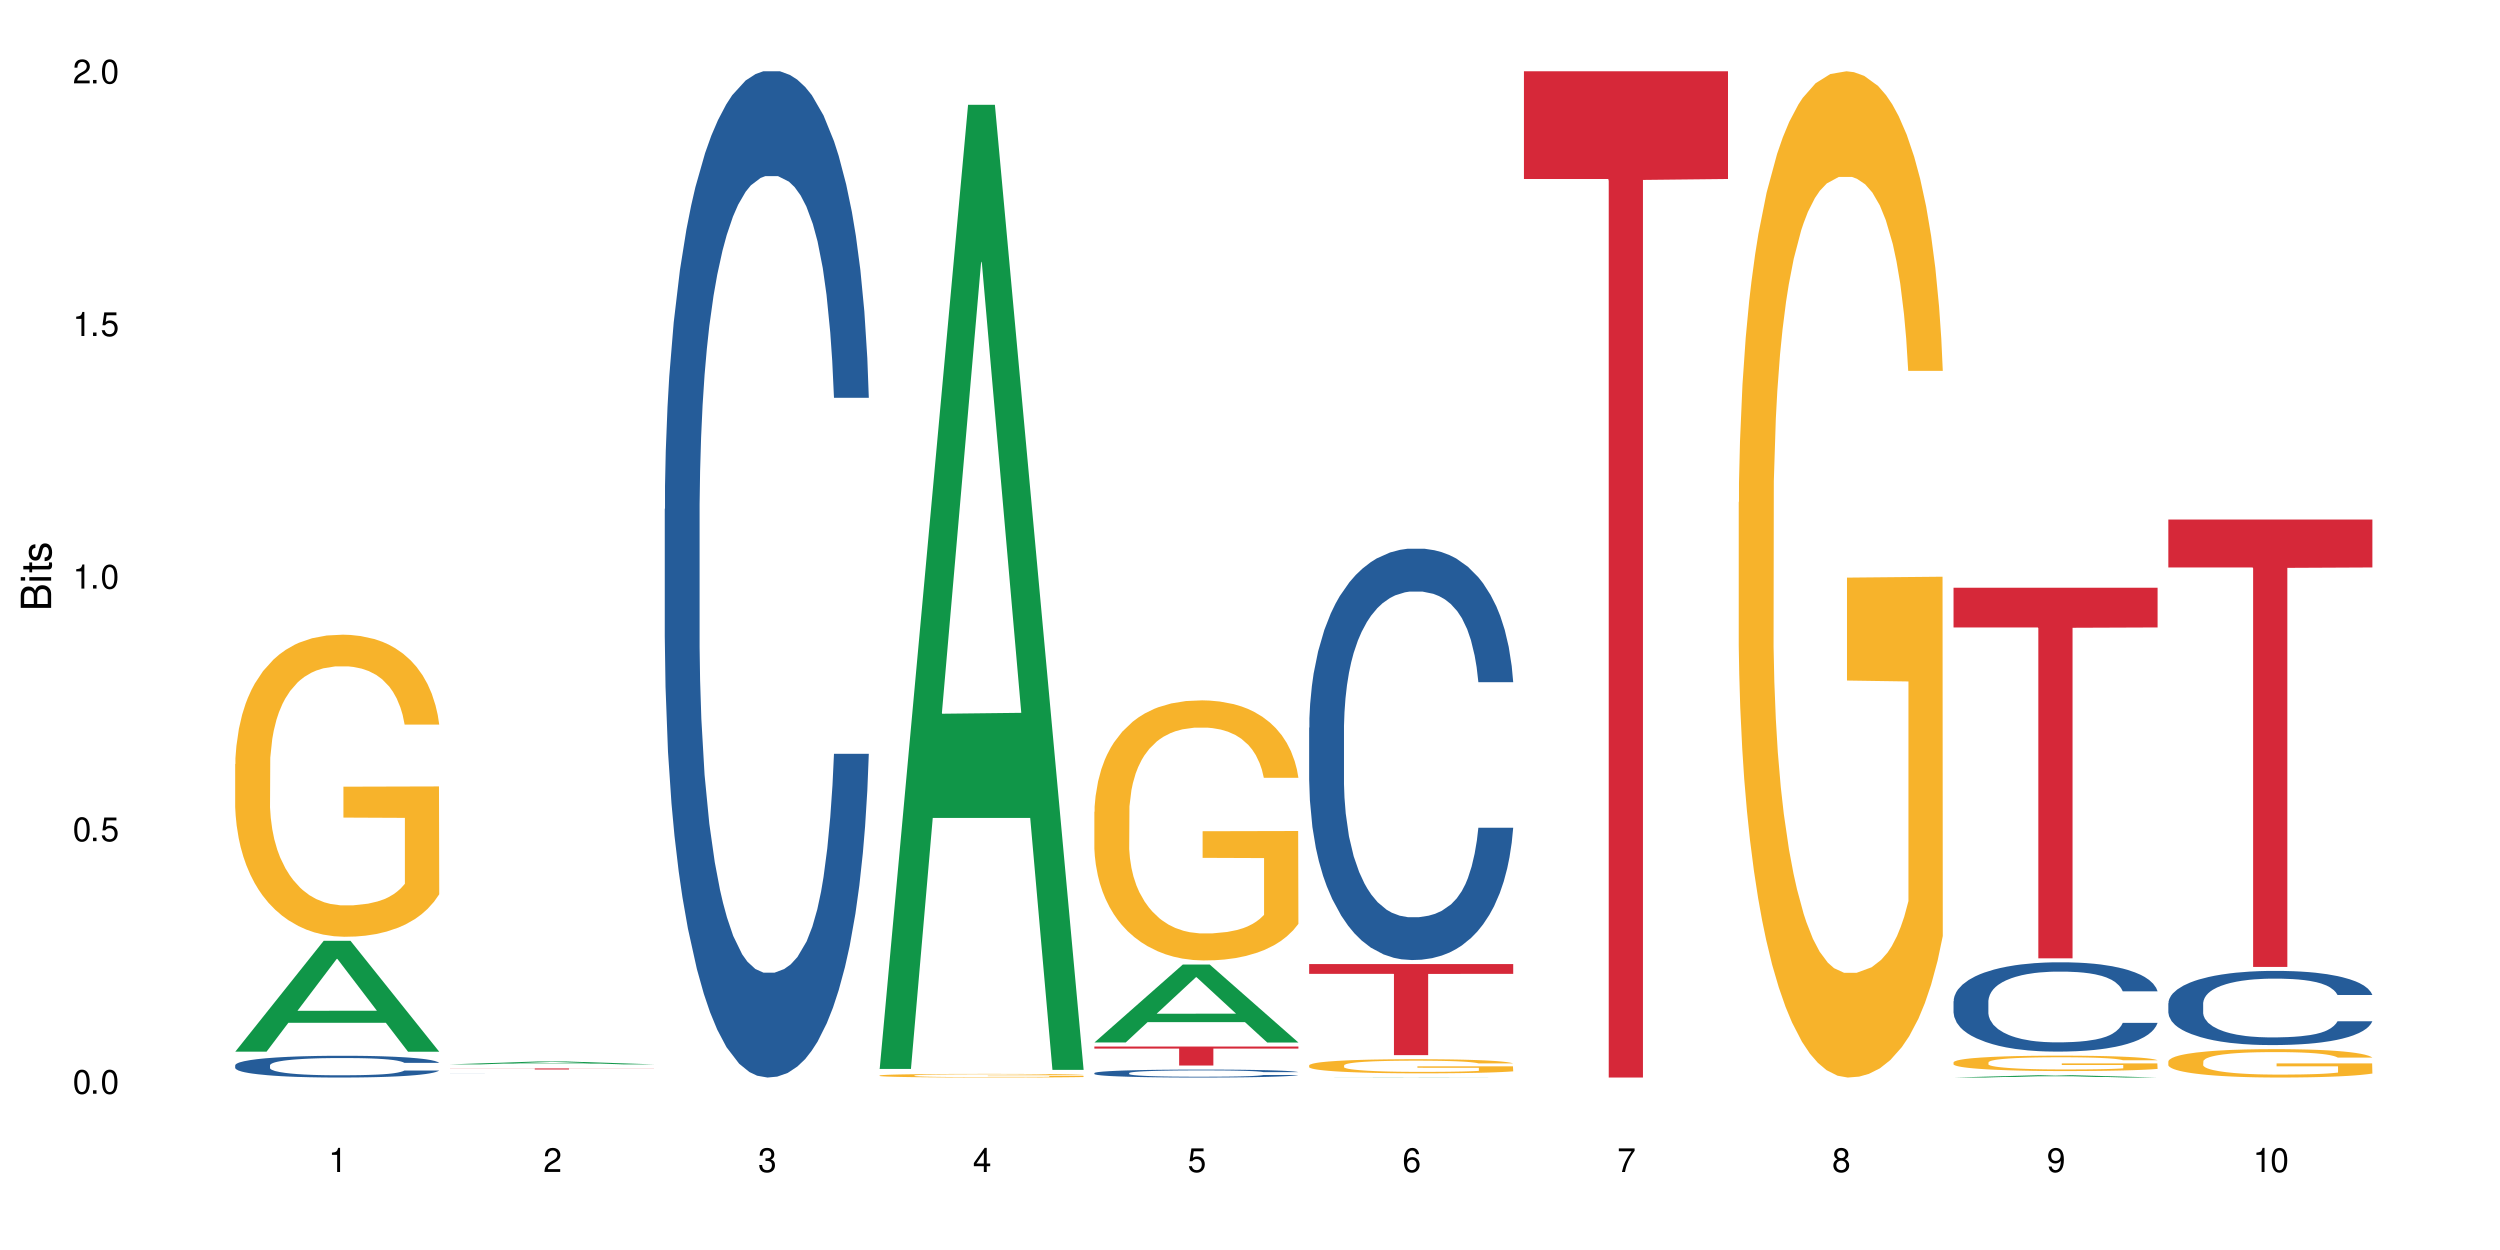 <?xml version="1.0" encoding="UTF-8"?>
<svg xmlns="http://www.w3.org/2000/svg" xmlns:xlink="http://www.w3.org/1999/xlink" width="720" height="360" viewBox="0 0 720 360">
<defs>
<g>
<g id="glyph-0-0">
</g>
<g id="glyph-0-1">
<path d="M 2.641 -6.938 C 2 -6.938 1.422 -6.656 1.078 -6.172 C 0.641 -5.562 0.406 -4.641 0.406 -3.359 C 0.406 -1.016 1.188 0.219 2.641 0.219 C 4.078 0.219 4.859 -1.016 4.859 -3.297 C 4.859 -4.641 4.656 -5.547 4.203 -6.172 C 3.844 -6.656 3.281 -6.938 2.641 -6.938 Z M 2.641 -6.188 C 3.547 -6.188 4 -5.25 4 -3.375 C 4 -1.406 3.562 -0.484 2.625 -0.484 C 1.734 -0.484 1.281 -1.438 1.281 -3.344 C 1.281 -5.25 1.734 -6.188 2.641 -6.188 Z M 2.641 -6.188 "/>
</g>
<g id="glyph-0-2">
<path d="M 1.828 -1 L 0.828 -1 L 0.828 0 L 1.828 0 Z M 1.828 -1 "/>
</g>
<g id="glyph-0-3">
<path d="M 4.562 -6.797 L 1.062 -6.797 L 0.547 -3.094 L 1.328 -3.094 C 1.719 -3.562 2.047 -3.734 2.578 -3.734 C 3.484 -3.734 4.062 -3.109 4.062 -2.094 C 4.062 -1.125 3.484 -0.531 2.578 -0.531 C 1.828 -0.531 1.375 -0.906 1.188 -1.672 L 0.328 -1.672 C 0.453 -1.109 0.547 -0.844 0.75 -0.594 C 1.125 -0.078 1.828 0.219 2.594 0.219 C 3.969 0.219 4.922 -0.781 4.922 -2.219 C 4.922 -3.562 4.031 -4.484 2.719 -4.484 C 2.25 -4.484 1.859 -4.359 1.469 -4.062 L 1.734 -5.969 L 4.562 -5.969 Z M 4.562 -6.797 "/>
</g>
<g id="glyph-0-4">
<path d="M 2.484 -4.938 L 2.484 0 L 3.328 0 L 3.328 -6.938 L 2.766 -6.938 C 2.469 -5.875 2.281 -5.734 0.984 -5.562 L 0.984 -4.938 Z M 2.484 -4.938 "/>
</g>
<g id="glyph-0-5">
<path d="M 4.859 -0.828 L 1.281 -0.828 C 1.359 -1.406 1.672 -1.781 2.5 -2.281 L 3.469 -2.828 C 4.406 -3.344 4.906 -4.062 4.906 -4.906 C 4.906 -5.484 4.672 -6.031 4.266 -6.406 C 3.859 -6.766 3.375 -6.938 2.719 -6.938 C 1.859 -6.938 1.219 -6.625 0.844 -6.031 C 0.609 -5.672 0.5 -5.234 0.484 -4.531 L 1.328 -4.531 C 1.359 -5.016 1.406 -5.281 1.531 -5.516 C 1.75 -5.938 2.188 -6.203 2.703 -6.203 C 3.469 -6.203 4.031 -5.641 4.031 -4.891 C 4.031 -4.344 3.719 -3.859 3.125 -3.516 L 2.234 -3 C 0.812 -2.172 0.406 -1.531 0.328 -0.016 L 4.859 -0.016 Z M 4.859 -0.828 "/>
</g>
<g id="glyph-0-6">
<path d="M 2.125 -3.188 L 2.578 -3.188 C 3.5 -3.188 3.984 -2.766 3.984 -1.922 C 3.984 -1.062 3.469 -0.531 2.594 -0.531 C 1.656 -0.531 1.203 -1 1.156 -2.016 L 0.312 -2.016 C 0.344 -1.453 0.438 -1.094 0.609 -0.781 C 0.953 -0.109 1.625 0.219 2.547 0.219 C 3.953 0.219 4.859 -0.625 4.859 -1.938 C 4.859 -2.828 4.516 -3.297 3.703 -3.594 C 4.344 -3.844 4.656 -4.328 4.656 -5.031 C 4.656 -6.219 3.875 -6.938 2.578 -6.938 C 1.203 -6.938 0.484 -6.172 0.453 -4.703 L 1.297 -4.703 C 1.312 -5.125 1.344 -5.359 1.453 -5.578 C 1.641 -5.969 2.062 -6.203 2.594 -6.203 C 3.344 -6.203 3.797 -5.75 3.797 -5 C 3.797 -4.516 3.609 -4.219 3.25 -4.047 C 3.016 -3.953 2.703 -3.922 2.125 -3.906 Z M 2.125 -3.188 "/>
</g>
<g id="glyph-0-7">
<path d="M 3.141 -1.672 L 3.141 0 L 3.984 0 L 3.984 -1.672 L 4.984 -1.672 L 4.984 -2.438 L 3.984 -2.438 L 3.984 -6.938 L 3.359 -6.938 L 0.266 -2.578 L 0.266 -1.672 Z M 3.141 -2.438 L 1 -2.438 L 3.141 -5.5 Z M 3.141 -2.438 "/>
</g>
<g id="glyph-0-8">
<path d="M 4.781 -5.125 C 4.609 -6.266 3.891 -6.938 2.844 -6.938 C 2.094 -6.938 1.422 -6.578 1.031 -5.953 C 0.594 -5.266 0.406 -4.422 0.406 -3.172 C 0.406 -2 0.578 -1.25 0.984 -0.641 C 1.359 -0.078 1.953 0.219 2.703 0.219 C 3.984 0.219 4.922 -0.75 4.922 -2.094 C 4.922 -3.375 4.062 -4.281 2.844 -4.281 C 2.172 -4.281 1.641 -4.031 1.281 -3.516 C 1.281 -5.234 1.828 -6.188 2.797 -6.188 C 3.391 -6.188 3.797 -5.797 3.938 -5.125 Z M 2.734 -3.531 C 3.547 -3.531 4.062 -2.953 4.062 -2.031 C 4.062 -1.156 3.484 -0.531 2.703 -0.531 C 1.922 -0.531 1.328 -1.188 1.328 -2.078 C 1.328 -2.938 1.906 -3.531 2.734 -3.531 Z M 2.734 -3.531 "/>
</g>
<g id="glyph-0-9">
<path d="M 4.984 -6.797 L 0.438 -6.797 L 0.438 -5.969 L 4.109 -5.969 C 2.5 -3.656 1.828 -2.234 1.328 0 L 2.219 0 C 2.594 -2.172 3.453 -4.047 4.984 -6.094 Z M 4.984 -6.797 "/>
</g>
<g id="glyph-0-10">
<path d="M 3.75 -3.656 C 4.469 -4.094 4.688 -4.438 4.688 -5.078 C 4.688 -6.172 3.844 -6.938 2.641 -6.938 C 1.438 -6.938 0.594 -6.172 0.594 -5.094 C 0.594 -4.438 0.812 -4.094 1.516 -3.656 C 0.734 -3.266 0.359 -2.703 0.359 -1.922 C 0.359 -0.656 1.281 0.219 2.641 0.219 C 3.984 0.219 4.922 -0.656 4.922 -1.922 C 4.922 -2.703 4.531 -3.266 3.75 -3.656 Z M 2.641 -6.188 C 3.359 -6.188 3.812 -5.75 3.812 -5.062 C 3.812 -4.406 3.344 -3.984 2.641 -3.984 C 1.922 -3.984 1.453 -4.406 1.453 -5.078 C 1.453 -5.75 1.922 -6.188 2.641 -6.188 Z M 2.641 -3.266 C 3.484 -3.266 4.062 -2.719 4.062 -1.906 C 4.062 -1.078 3.484 -0.531 2.625 -0.531 C 1.797 -0.531 1.219 -1.094 1.219 -1.906 C 1.219 -2.719 1.781 -3.266 2.641 -3.266 Z M 2.641 -3.266 "/>
</g>
<g id="glyph-0-11">
<path d="M 0.516 -1.578 C 0.672 -0.453 1.406 0.219 2.438 0.219 C 3.188 0.219 3.859 -0.141 4.266 -0.766 C 4.688 -1.453 4.891 -2.297 4.891 -3.547 C 4.891 -4.719 4.703 -5.453 4.312 -6.078 C 3.938 -6.641 3.344 -6.938 2.594 -6.938 C 1.297 -6.938 0.359 -5.969 0.359 -4.625 C 0.359 -3.344 1.234 -2.453 2.453 -2.453 C 3.094 -2.453 3.578 -2.672 4.016 -3.203 C 4 -1.484 3.469 -0.531 2.5 -0.531 C 1.906 -0.531 1.484 -0.906 1.359 -1.578 Z M 2.578 -6.203 C 3.375 -6.203 3.969 -5.531 3.969 -4.641 C 3.969 -3.797 3.391 -3.188 2.547 -3.188 C 1.734 -3.188 1.234 -3.766 1.234 -4.688 C 1.234 -5.562 1.797 -6.203 2.578 -6.203 Z M 2.578 -6.203 "/>
</g>
<g id="glyph-1-0">
</g>
<g id="glyph-1-1">
<path d="M 0 -0.953 L 0 -4.891 C 0 -5.719 -0.234 -6.344 -0.734 -6.797 C -1.188 -7.234 -1.812 -7.469 -2.5 -7.469 C -3.547 -7.469 -4.188 -7 -4.625 -5.875 C -4.984 -6.688 -5.625 -7.094 -6.531 -7.094 C -7.172 -7.094 -7.734 -6.859 -8.141 -6.391 C -8.562 -5.922 -8.75 -5.344 -8.75 -4.5 L -8.75 -0.953 Z M -4.984 -2.062 L -7.766 -2.062 L -7.766 -4.219 C -7.766 -4.844 -7.688 -5.203 -7.453 -5.5 C -7.219 -5.812 -6.859 -5.969 -6.375 -5.969 C -5.891 -5.969 -5.531 -5.812 -5.297 -5.5 C -5.062 -5.203 -4.984 -4.844 -4.984 -4.219 Z M -0.984 -2.062 L -4 -2.062 L -4 -4.781 C -4 -5.766 -3.438 -6.359 -2.484 -6.359 C -1.547 -6.359 -0.984 -5.766 -0.984 -4.781 Z M -0.984 -2.062 "/>
</g>
<g id="glyph-1-2">
<path d="M -6.281 -1.797 L -6.281 -0.797 L 0 -0.797 L 0 -1.797 Z M -8.75 -1.797 L -8.75 -0.797 L -7.484 -0.797 L -7.484 -1.797 Z M -8.75 -1.797 "/>
</g>
<g id="glyph-1-3">
<path d="M -6.281 -3.047 L -6.281 -2.016 L -8.016 -2.016 L -8.016 -1.016 L -6.281 -1.016 L -6.281 -0.172 L -5.469 -0.172 L -5.469 -1.016 L -0.719 -1.016 C -0.078 -1.016 0.281 -1.453 0.281 -2.234 C 0.281 -2.5 0.25 -2.719 0.188 -3.047 L -0.641 -3.047 C -0.609 -2.906 -0.594 -2.766 -0.594 -2.562 C -0.594 -2.141 -0.719 -2.016 -1.156 -2.016 L -5.469 -2.016 L -5.469 -3.047 Z M -6.281 -3.047 "/>
</g>
<g id="glyph-1-4">
<path d="M -4.531 -5.25 C -5.766 -5.25 -6.469 -4.422 -6.469 -2.969 C -6.469 -1.516 -5.719 -0.562 -4.547 -0.562 C -3.562 -0.562 -3.094 -1.062 -2.734 -2.562 L -2.516 -3.484 C -2.344 -4.188 -2.094 -4.469 -1.641 -4.469 C -1.047 -4.469 -0.641 -3.875 -0.641 -3 C -0.641 -2.453 -0.797 -2 -1.062 -1.75 C -1.25 -1.594 -1.422 -1.531 -1.875 -1.469 L -1.875 -0.406 C -0.422 -0.453 0.281 -1.266 0.281 -2.922 C 0.281 -4.5 -0.5 -5.516 -1.719 -5.516 C -2.656 -5.516 -3.172 -4.984 -3.469 -3.734 L -3.703 -2.766 C -3.891 -1.953 -4.156 -1.609 -4.594 -1.609 C -5.188 -1.609 -5.547 -2.125 -5.547 -2.938 C -5.547 -3.75 -5.203 -4.172 -4.531 -4.203 Z M -4.531 -5.25 "/>
</g>
</g>
</defs>
<rect x="-72" y="-36" width="864" height="432" fill="rgb(100%, 100%, 100%)" fill-opacity="1"/>
<path fill-rule="nonzero" fill="rgb(6.275%, 58.824%, 28.235%)" fill-opacity="1" d="M 67.73 302.871 L 67.793 302.84 L 93.223 270.957 L 100.945 270.957 L 126.5 302.898 L 117.52 302.898 L 111.117 294.562 L 83.051 294.562 L 76.773 302.871 L 67.73 302.871 L 85.75 291.113 L 108.543 291.082 L 97.176 276.176 L 97.051 276.145 L 96.926 276.234 L 85.688 291.082 L 85.75 291.113 Z M 67.73 302.871 "/>
<path fill-rule="nonzero" fill="rgb(14.51%, 36.078%, 60%)" fill-opacity="1" d="M 67.73 306.793 L 67.801 306.785 L 67.801 306.648 L 68.02 306.43 L 68.52 306.156 L 69.02 305.965 L 70.312 305.629 L 72.102 305.301 L 73.965 305.051 L 75.328 304.902 L 76.547 304.785 L 79.34 304.574 L 81.133 304.465 L 83.066 304.367 L 85.434 304.27 L 87.152 304.215 L 91.023 304.121 L 93.891 304.082 L 96.113 304.062 L 100.914 304.062 L 103.781 304.086 L 105.859 304.117 L 108.152 304.16 L 110.086 304.215 L 113.457 304.34 L 116.465 304.5 L 117.828 304.59 L 119.977 304.77 L 121.625 304.941 L 122.773 305.09 L 124.062 305.301 L 125.207 305.559 L 126.07 305.852 L 126.5 306.098 L 116.465 306.098 L 115.965 305.867 L 115.391 305.691 L 114.316 305.457 L 113.238 305.289 L 111.734 305.125 L 110.375 305.016 L 108.512 304.906 L 106.863 304.836 L 105.141 304.785 L 103.492 304.75 L 100.34 304.719 L 96.684 304.719 L 95.324 304.73 L 92.527 304.773 L 91.023 304.816 L 88.871 304.895 L 87.367 304.969 L 85.578 305.086 L 84.359 305.18 L 82.852 305.332 L 81.777 305.461 L 80.559 305.652 L 79.844 305.793 L 79.199 305.953 L 78.625 306.145 L 78.195 306.344 L 77.906 306.555 L 77.766 306.762 L 77.766 307.652 L 77.906 307.855 L 78.266 308.098 L 79.199 308.449 L 80.559 308.75 L 82.137 308.992 L 83.641 309.164 L 84.5 309.242 L 85.648 309.336 L 87.441 309.449 L 90.02 309.566 L 91.523 309.609 L 93.816 309.656 L 96.184 309.68 L 99.336 309.68 L 102.133 309.656 L 103.996 309.629 L 105.93 309.582 L 108.582 309.484 L 110.23 309.395 L 111.664 309.285 L 112.738 309.176 L 113.457 309.082 L 114.531 308.906 L 115.391 308.711 L 116.035 308.512 L 116.465 308.316 L 126.5 308.316 L 126.07 308.543 L 125.422 308.77 L 124.777 308.934 L 123.777 309.137 L 122.629 309.312 L 120.98 309.512 L 119.617 309.645 L 117.828 309.789 L 116.18 309.898 L 114.387 309.996 L 111.734 310.109 L 110.016 310.168 L 108.152 310.219 L 105.93 310.266 L 103.137 310.305 L 100.125 310.328 L 97.328 310.332 L 94.32 310.32 L 92.098 310.297 L 89.16 310.246 L 85.504 310.145 L 82.852 310.035 L 80.773 309.926 L 78.984 309.812 L 76.977 309.656 L 74.395 309.402 L 72.82 309.211 L 71.746 309.051 L 70.527 308.824 L 69.664 308.625 L 68.664 308.305 L 67.945 307.898 L 67.73 307.582 Z M 67.73 306.793 "/>
<path fill-rule="nonzero" fill="rgb(96.863%, 70.196%, 16.863%)" fill-opacity="1" d="M 67.73 220.051 L 67.801 219.973 L 67.801 218.383 L 68.09 214.809 L 68.805 209.879 L 69.738 205.828 L 70.742 202.648 L 71.387 200.98 L 72.461 198.598 L 73.395 196.848 L 75.758 193.273 L 78.77 189.938 L 80.418 188.508 L 82.281 187.156 L 84.93 185.645 L 86.148 185.09 L 89.875 183.816 L 94.105 183.023 L 98.762 182.785 L 100.914 182.863 L 103.852 183.184 L 107.863 184.055 L 110.16 184.852 L 111.949 185.645 L 113.812 186.68 L 116.105 188.266 L 118.258 190.176 L 119.977 192.082 L 121.695 194.465 L 123.129 197.008 L 124.348 199.789 L 125.422 203.125 L 126.07 205.906 L 126.5 208.688 L 116.535 208.688 L 115.965 205.906 L 115.32 203.762 L 114.242 201.141 L 113.168 199.234 L 112.094 197.723 L 110.086 195.656 L 108.367 194.387 L 106.215 193.273 L 104.137 192.559 L 101.773 192.082 L 100.34 191.922 L 96.543 191.922 L 93.102 192.48 L 91.094 193.113 L 89.66 193.75 L 87.656 194.941 L 86.438 195.895 L 85.719 196.531 L 83.57 198.996 L 82.137 201.219 L 81.348 202.73 L 80.344 205.113 L 79.629 207.258 L 78.84 210.438 L 78.41 212.82 L 77.836 218.223 L 77.766 232.527 L 77.98 235.547 L 78.41 238.805 L 78.984 241.664 L 79.844 244.684 L 80.703 246.988 L 82.207 250.086 L 83.496 252.152 L 84.5 253.504 L 86.438 255.648 L 87.227 256.363 L 89.09 257.797 L 91.023 258.906 L 93.387 259.859 L 95.18 260.336 L 98.047 260.734 L 101.703 260.734 L 106 260.258 L 108.727 259.621 L 110.59 258.988 L 111.809 258.43 L 113.312 257.555 L 114.387 256.762 L 115.391 255.887 L 116.609 254.535 L 116.609 235.547 L 98.906 235.465 L 98.906 226.566 L 126.426 226.488 L 126.5 257.555 L 124.992 259.703 L 123.129 261.77 L 121.34 263.355 L 119.477 264.707 L 116.824 266.219 L 114.672 267.172 L 111.375 268.285 L 108.367 269 L 105.215 269.477 L 102.418 269.715 L 99.121 269.793 L 96.184 269.633 L 93.031 269.156 L 90.52 268.523 L 88.227 267.727 L 85.934 266.695 L 83.066 265.027 L 81.203 263.676 L 79.27 262.008 L 77.336 260.02 L 75.613 257.875 L 74.469 256.207 L 73.32 254.297 L 72.102 251.914 L 70.957 249.215 L 70.098 246.75 L 69.309 243.969 L 68.734 241.348 L 68.16 237.77 L 67.875 234.91 L 67.73 232.445 Z M 67.73 220.051 "/>
<path fill-rule="nonzero" fill="rgb(6.275%, 58.824%, 28.235%)" fill-opacity="1" d="M 129.594 306.539 L 129.656 306.539 L 155.082 305.695 L 162.805 305.695 L 188.359 306.539 L 179.383 306.539 L 172.977 306.32 L 144.91 306.32 L 138.633 306.539 L 129.594 306.539 L 147.613 306.227 L 170.402 306.227 L 159.039 305.832 L 158.789 305.832 L 147.547 306.227 L 147.613 306.227 Z M 129.594 306.539 "/>
<path fill-rule="nonzero" fill="rgb(14.51%, 36.078%, 60%)" fill-opacity="1" d="M 129.594 309.184 L 147.293 309.184 L 149.016 309.18 L 171.949 309.18 L 175.316 309.184 L 188.359 309.184 L 139.625 309.184 L 139.625 309.188 L 188.359 309.188 L 179.688 309.188 L 178.039 309.191 L 140.844 309.191 L 138.836 309.188 L 129.594 309.188 Z M 129.594 309.184 "/>
<path fill-rule="nonzero" fill="rgb(83.922%, 15.686%, 22.353%)" fill-opacity="1" d="M 129.594 307.703 L 188.359 307.703 L 188.359 307.738 L 163.867 307.738 L 163.867 308.016 L 154.012 308.016 L 154.012 307.738 L 129.594 307.738 Z M 129.594 307.703 "/>
<path fill-rule="nonzero" fill="rgb(14.51%, 36.078%, 60%)" fill-opacity="1" d="M 191.453 146.621 L 191.523 146.355 L 191.523 140 L 191.738 129.934 L 192.242 117.215 L 192.742 108.477 L 194.031 92.844 L 195.824 77.746 L 197.688 66.09 L 199.051 59.203 L 200.27 53.902 L 203.062 44.102 L 204.855 39.07 L 206.789 34.566 L 209.156 30.062 L 210.875 27.414 L 214.746 23.176 L 217.613 21.32 L 219.832 20.527 L 224.637 20.527 L 227.5 21.586 L 229.582 22.91 L 231.875 25.031 L 233.809 27.414 L 237.176 33.242 L 240.188 40.66 L 241.547 44.898 L 243.699 53.109 L 245.348 61.055 L 246.492 67.945 L 247.785 77.746 L 248.93 89.668 L 249.789 103.176 L 250.219 114.566 L 240.188 114.566 L 239.684 103.973 L 239.113 95.758 L 238.035 84.898 L 236.961 77.215 L 235.457 69.535 L 234.094 64.5 L 232.23 59.469 L 230.582 56.289 L 228.863 53.902 L 227.215 52.316 L 224.062 50.727 L 220.406 50.727 L 219.043 51.254 L 216.25 53.375 L 214.746 55.23 L 212.594 58.938 L 211.09 62.383 L 209.297 67.68 L 208.078 72.184 L 206.574 79.07 L 205.5 85.164 L 204.281 93.906 L 203.566 100.527 L 202.918 107.945 L 202.348 116.688 L 201.918 125.957 L 201.629 135.762 L 201.484 145.297 L 201.484 186.355 L 201.629 195.895 L 201.988 207.02 L 202.918 223.18 L 204.281 237.219 L 205.859 248.344 L 207.363 256.293 L 208.223 260 L 209.371 264.238 L 211.16 269.535 L 213.742 274.836 L 215.246 276.953 L 217.539 279.074 L 219.906 280.133 L 223.059 280.133 L 225.852 279.074 L 227.715 277.75 L 229.652 275.629 L 232.305 271.125 L 233.953 266.887 L 235.387 261.855 L 236.461 256.82 L 237.176 252.582 L 238.254 244.371 L 239.113 235.363 L 239.758 226.094 L 240.188 217.086 L 250.219 217.086 L 249.789 227.684 L 249.145 238.012 L 248.5 245.695 L 247.496 254.969 L 246.352 263.18 L 244.703 272.449 L 243.34 278.543 L 241.547 285.168 L 239.898 290.199 L 238.109 294.703 L 235.457 300 L 233.738 302.648 L 231.875 305.035 L 229.652 307.152 L 226.855 309.008 L 223.848 310.066 L 221.051 310.332 L 218.043 309.801 L 215.82 308.742 L 212.883 306.359 L 209.227 301.59 L 206.574 296.559 L 204.496 291.523 L 202.703 286.227 L 200.699 279.074 L 198.117 267.418 L 196.543 258.41 L 195.465 250.992 L 194.246 240.664 L 193.387 231.391 L 192.383 216.555 L 191.668 197.746 L 191.453 183.18 Z M 191.453 146.621 "/>
<path fill-rule="nonzero" fill="rgb(6.275%, 58.824%, 28.235%)" fill-opacity="1" d="M 253.312 307.855 L 253.375 307.594 L 278.805 30.18 L 286.527 30.18 L 312.082 308.117 L 303.102 308.117 L 296.699 235.566 L 268.633 235.566 L 262.355 307.855 L 253.312 307.855 L 271.332 205.555 L 294.125 205.293 L 282.762 75.59 L 282.633 75.328 L 282.508 76.109 L 271.27 205.293 L 271.332 205.555 Z M 253.312 307.855 "/>
<path fill-rule="nonzero" fill="rgb(96.863%, 70.196%, 16.863%)" fill-opacity="1" d="M 253.312 309.73 L 253.387 309.73 L 253.387 309.711 L 253.672 309.668 L 254.387 309.609 L 255.32 309.559 L 256.324 309.52 L 256.969 309.5 L 258.043 309.473 L 258.977 309.449 L 261.34 309.406 L 264.352 309.367 L 266 309.352 L 267.863 309.336 L 270.516 309.316 L 271.73 309.309 L 275.461 309.293 L 279.688 309.285 L 284.348 309.281 L 286.496 309.281 L 289.434 309.285 L 293.449 309.297 L 295.742 309.305 L 297.531 309.316 L 299.395 309.328 L 301.691 309.348 L 303.84 309.371 L 305.559 309.395 L 307.281 309.422 L 308.715 309.453 L 309.93 309.488 L 311.008 309.527 L 311.652 309.562 L 312.082 309.594 L 302.121 309.594 L 301.547 309.562 L 300.902 309.535 L 299.824 309.504 L 298.75 309.48 L 297.676 309.461 L 295.668 309.438 L 293.949 309.422 L 291.801 309.406 L 289.723 309.398 L 287.355 309.395 L 285.922 309.391 L 282.125 309.391 L 278.684 309.398 L 276.676 309.406 L 275.242 309.414 L 273.238 309.43 L 272.02 309.441 L 271.301 309.449 L 269.152 309.477 L 267.719 309.504 L 266.93 309.523 L 265.926 309.551 L 265.211 309.578 L 264.422 309.617 L 263.992 309.645 L 263.418 309.711 L 263.348 309.883 L 263.562 309.918 L 263.992 309.957 L 264.566 309.992 L 265.426 310.027 L 266.285 310.059 L 267.789 310.094 L 269.082 310.121 L 270.082 310.137 L 272.02 310.16 L 272.809 310.172 L 274.672 310.188 L 276.605 310.199 L 278.973 310.211 L 280.762 310.219 L 283.629 310.223 L 287.285 310.223 L 291.586 310.219 L 294.309 310.211 L 296.172 310.203 L 297.391 310.195 L 298.895 310.184 L 299.969 310.176 L 300.973 310.164 L 302.191 310.148 L 302.191 309.918 L 284.488 309.918 L 284.488 309.809 L 312.008 309.809 L 312.082 310.184 L 310.578 310.211 L 308.715 310.234 L 306.922 310.254 L 305.059 310.27 L 302.406 310.289 L 300.258 310.301 L 296.961 310.312 L 293.949 310.324 L 290.797 310.328 L 288 310.332 L 281.766 310.332 L 278.613 310.324 L 276.105 310.316 L 273.812 310.309 L 271.516 310.297 L 268.652 310.273 L 266.789 310.258 L 264.852 310.238 L 262.918 310.215 L 261.195 310.188 L 260.051 310.168 L 258.902 310.145 L 257.684 310.117 L 256.539 310.082 L 255.68 310.055 L 254.891 310.02 L 254.316 309.988 L 253.742 309.945 L 253.457 309.91 L 253.312 309.883 Z M 253.312 309.73 "/>
<path fill-rule="nonzero" fill="rgb(6.275%, 58.824%, 28.235%)" fill-opacity="1" d="M 315.176 300.227 L 315.238 300.203 L 340.664 277.777 L 348.387 277.777 L 373.941 300.246 L 364.965 300.246 L 358.559 294.383 L 330.496 294.383 L 324.215 300.227 L 315.176 300.227 L 333.195 291.957 L 355.984 291.934 L 344.621 281.449 L 344.496 281.43 L 344.371 281.492 L 333.133 291.934 L 333.195 291.957 Z M 315.176 300.227 "/>
<path fill-rule="nonzero" fill="rgb(14.51%, 36.078%, 60%)" fill-opacity="1" d="M 315.176 309.035 L 315.246 309.035 L 315.246 308.984 L 315.461 308.902 L 315.961 308.805 L 316.465 308.734 L 317.754 308.609 L 319.547 308.492 L 321.41 308.398 L 322.77 308.344 L 323.988 308.301 L 326.785 308.227 L 328.578 308.184 L 330.512 308.148 L 332.875 308.113 L 334.598 308.094 L 338.465 308.059 L 341.332 308.043 L 343.555 308.039 L 348.355 308.039 L 351.223 308.047 L 353.301 308.059 L 355.594 308.074 L 357.531 308.094 L 360.898 308.141 L 363.91 308.199 L 365.27 308.23 L 367.422 308.297 L 369.07 308.359 L 370.215 308.414 L 371.504 308.492 L 372.652 308.586 L 373.512 308.691 L 373.941 308.781 L 363.91 308.781 L 363.406 308.699 L 362.832 308.633 L 361.758 308.547 L 360.684 308.488 L 359.18 308.426 L 357.816 308.387 L 355.953 308.348 L 354.305 308.32 L 352.586 308.301 L 350.938 308.289 L 347.785 308.277 L 344.129 308.277 L 342.766 308.281 L 339.973 308.297 L 338.465 308.312 L 336.316 308.344 L 334.812 308.371 L 333.02 308.41 L 331.801 308.445 L 330.297 308.5 L 329.223 308.551 L 328.004 308.617 L 327.285 308.672 L 326.641 308.73 L 326.066 308.801 L 325.637 308.871 L 325.352 308.949 L 325.207 309.027 L 325.207 309.352 L 325.352 309.426 L 325.711 309.516 L 326.641 309.641 L 328.004 309.754 L 329.578 309.84 L 331.086 309.906 L 331.945 309.934 L 333.09 309.969 L 334.883 310.008 L 337.465 310.051 L 338.969 310.066 L 341.262 310.086 L 343.625 310.094 L 346.781 310.094 L 349.574 310.086 L 351.438 310.074 L 353.375 310.059 L 356.023 310.023 L 357.672 309.988 L 359.105 309.949 L 360.184 309.91 L 360.898 309.875 L 361.973 309.809 L 362.832 309.738 L 363.48 309.664 L 363.91 309.594 L 373.941 309.594 L 373.512 309.68 L 372.867 309.762 L 372.223 309.82 L 371.219 309.895 L 370.07 309.961 L 368.422 310.031 L 367.062 310.082 L 365.27 310.133 L 363.621 310.172 L 361.832 310.207 L 359.18 310.25 L 357.457 310.273 L 355.594 310.289 L 353.375 310.309 L 350.578 310.32 L 347.57 310.332 L 344.773 310.332 L 341.762 310.328 L 339.543 310.32 L 336.602 310.301 L 332.949 310.262 L 330.297 310.223 L 328.219 310.184 L 326.426 310.141 L 324.418 310.086 L 321.84 309.992 L 320.262 309.922 L 319.188 309.863 L 317.969 309.781 L 317.109 309.707 L 316.105 309.59 L 315.391 309.441 L 315.176 309.324 Z M 315.176 309.035 "/>
<path fill-rule="nonzero" fill="rgb(96.863%, 70.196%, 16.863%)" fill-opacity="1" d="M 315.176 233.785 L 315.246 233.719 L 315.246 232.348 L 315.531 229.27 L 316.25 225.027 L 317.18 221.539 L 318.184 218.801 L 318.828 217.367 L 319.906 215.312 L 320.836 213.809 L 323.203 210.73 L 326.211 207.855 L 327.859 206.625 L 329.723 205.461 L 332.375 204.16 L 333.594 203.684 L 337.32 202.59 L 341.547 201.902 L 346.207 201.699 L 348.355 201.766 L 351.297 202.039 L 355.309 202.793 L 357.602 203.477 L 359.395 204.16 L 361.258 205.051 L 363.551 206.418 L 365.699 208.062 L 367.422 209.703 L 369.141 211.754 L 370.574 213.945 L 371.793 216.34 L 372.867 219.215 L 373.512 221.609 L 373.941 224.004 L 363.98 224.004 L 363.406 221.609 L 362.762 219.762 L 361.688 217.504 L 360.613 215.859 L 359.535 214.562 L 357.531 212.781 L 355.809 211.688 L 353.66 210.73 L 351.582 210.113 L 349.215 209.703 L 347.785 209.566 L 343.984 209.566 L 340.547 210.047 L 338.539 210.594 L 337.105 211.141 L 335.098 212.168 L 333.879 212.988 L 333.164 213.535 L 331.012 215.656 L 329.578 217.57 L 328.793 218.871 L 327.789 220.922 L 327.07 222.77 L 326.281 225.508 L 325.852 227.559 L 325.281 232.211 L 325.207 244.527 L 325.422 247.129 L 325.852 249.934 L 326.426 252.395 L 327.285 254.996 L 328.145 256.98 L 329.652 259.648 L 330.941 261.426 L 331.945 262.59 L 333.879 264.438 L 334.668 265.051 L 336.531 266.285 L 338.465 267.242 L 340.832 268.062 L 342.625 268.473 L 345.488 268.816 L 349.145 268.816 L 353.445 268.406 L 356.168 267.859 L 358.031 267.309 L 359.25 266.832 L 360.754 266.078 L 361.832 265.395 L 362.832 264.641 L 364.051 263.48 L 364.051 247.129 L 346.352 247.059 L 346.352 239.395 L 373.871 239.328 L 373.941 266.078 L 372.438 267.926 L 370.574 269.703 L 368.781 271.074 L 366.918 272.234 L 364.266 273.535 L 362.117 274.355 L 358.82 275.316 L 355.809 275.93 L 352.656 276.34 L 349.863 276.547 L 346.566 276.613 L 343.625 276.477 L 340.473 276.066 L 337.965 275.52 L 335.672 274.836 L 333.379 273.945 L 330.512 272.512 L 328.648 271.348 L 326.715 269.91 L 324.777 268.199 L 323.059 266.352 L 321.91 264.914 L 320.766 263.273 L 319.547 261.223 L 318.398 258.895 L 317.539 256.773 L 316.75 254.379 L 316.18 252.121 L 315.605 249.043 L 315.316 246.578 L 315.176 244.461 Z M 315.176 233.785 "/>
<path fill-rule="nonzero" fill="rgb(83.922%, 15.686%, 22.353%)" fill-opacity="1" d="M 315.176 301.41 L 373.941 301.41 L 373.941 301.996 L 349.449 302 L 349.449 306.875 L 339.594 306.875 L 339.594 302.004 L 339.453 301.996 L 315.176 301.996 Z M 315.176 301.41 "/>
<path fill-rule="nonzero" fill="rgb(6.275%, 58.824%, 28.235%)" fill-opacity="1" d="M 377.035 310.332 L 377.098 310.332 L 402.527 310.289 L 410.25 310.289 L 435.805 310.332 L 426.824 310.332 L 420.422 310.32 L 392.355 310.32 L 386.078 310.332 L 377.035 310.332 L 395.055 310.316 L 417.848 310.316 L 406.48 310.297 L 406.23 310.297 L 394.992 310.316 L 395.055 310.316 Z M 377.035 310.332 "/>
<path fill-rule="nonzero" fill="rgb(14.51%, 36.078%, 60%)" fill-opacity="1" d="M 377.035 209.574 L 377.105 209.469 L 377.105 206.867 L 377.32 202.754 L 377.824 197.555 L 378.324 193.98 L 379.617 187.594 L 381.406 181.422 L 383.27 176.656 L 384.633 173.84 L 385.852 171.676 L 388.645 167.668 L 390.438 165.609 L 392.371 163.77 L 394.738 161.93 L 396.457 160.844 L 400.328 159.113 L 403.195 158.355 L 405.414 158.031 L 410.219 158.031 L 413.086 158.465 L 415.164 159.004 L 417.457 159.871 L 419.391 160.844 L 422.758 163.227 L 425.77 166.262 L 427.133 167.992 L 429.281 171.348 L 430.93 174.598 L 432.078 177.414 L 433.367 181.422 L 434.512 186.293 L 435.375 191.816 L 435.805 196.473 L 425.77 196.473 L 425.27 192.141 L 424.695 188.785 L 423.621 184.344 L 422.543 181.203 L 421.039 178.062 L 419.68 176.008 L 417.816 173.949 L 416.168 172.648 L 414.445 171.676 L 412.797 171.023 L 409.645 170.375 L 405.988 170.375 L 404.629 170.59 L 401.832 171.457 L 400.328 172.215 L 398.176 173.73 L 396.672 175.141 L 394.879 177.305 L 393.664 179.145 L 392.156 181.961 L 391.082 184.453 L 389.863 188.027 L 389.148 190.734 L 388.504 193.766 L 387.93 197.34 L 387.5 201.129 L 387.211 205.137 L 387.07 209.035 L 387.07 225.82 L 387.211 229.719 L 387.57 234.266 L 388.504 240.871 L 389.863 246.609 L 391.441 251.156 L 392.945 254.406 L 393.805 255.922 L 394.953 257.656 L 396.742 259.82 L 399.324 261.988 L 400.828 262.852 L 403.121 263.719 L 405.488 264.152 L 408.641 264.152 L 411.438 263.719 L 413.301 263.18 L 415.234 262.312 L 417.887 260.469 L 419.535 258.738 L 420.969 256.68 L 422.043 254.625 L 422.758 252.891 L 423.836 249.535 L 424.695 245.852 L 425.34 242.062 L 425.77 238.379 L 435.805 238.379 L 435.375 242.711 L 434.727 246.934 L 434.082 250.074 L 433.078 253.863 L 431.934 257.223 L 430.285 261.012 L 428.922 263.504 L 427.133 266.211 L 425.484 268.266 L 423.691 270.109 L 421.039 272.273 L 419.32 273.355 L 417.457 274.332 L 415.234 275.199 L 412.438 275.957 L 409.43 276.391 L 406.633 276.496 L 403.625 276.281 L 401.402 275.848 L 398.465 274.871 L 394.809 272.926 L 392.156 270.867 L 390.078 268.809 L 388.289 266.645 L 386.281 263.719 L 383.699 258.953 L 382.125 255.273 L 381.047 252.242 L 379.832 248.016 L 378.969 244.227 L 377.969 238.164 L 377.25 230.477 L 377.035 224.52 Z M 377.035 209.574 "/>
<path fill-rule="nonzero" fill="rgb(96.863%, 70.196%, 16.863%)" fill-opacity="1" d="M 377.035 306.797 L 377.105 306.793 L 377.105 306.719 L 377.395 306.551 L 378.109 306.32 L 379.043 306.129 L 380.047 305.98 L 380.691 305.902 L 381.766 305.793 L 382.695 305.711 L 385.062 305.543 L 388.07 305.387 L 389.719 305.32 L 391.582 305.258 L 394.234 305.184 L 395.453 305.16 L 399.18 305.102 L 403.41 305.062 L 408.066 305.051 L 410.219 305.055 L 413.156 305.07 L 417.168 305.109 L 419.461 305.148 L 421.254 305.184 L 423.117 305.234 L 425.41 305.309 L 427.562 305.398 L 429.281 305.488 L 431 305.598 L 432.434 305.719 L 433.652 305.848 L 434.727 306.004 L 435.375 306.133 L 435.805 306.266 L 425.84 306.266 L 425.27 306.133 L 424.621 306.035 L 423.547 305.91 L 422.473 305.82 L 421.398 305.75 L 419.391 305.652 L 417.672 305.594 L 415.52 305.543 L 413.441 305.508 L 411.078 305.488 L 409.645 305.48 L 405.848 305.48 L 402.406 305.504 L 400.398 305.535 L 398.965 305.566 L 396.961 305.621 L 395.742 305.664 L 395.023 305.695 L 392.875 305.809 L 391.441 305.914 L 390.652 305.984 L 389.648 306.098 L 388.934 306.195 L 388.145 306.348 L 387.715 306.457 L 387.141 306.711 L 387.07 307.379 L 387.285 307.52 L 387.715 307.672 L 388.289 307.809 L 389.148 307.949 L 390.008 308.055 L 391.512 308.203 L 392.801 308.297 L 393.805 308.363 L 395.742 308.461 L 396.527 308.496 L 398.391 308.562 L 400.328 308.613 L 402.691 308.66 L 404.484 308.68 L 407.352 308.699 L 411.008 308.699 L 415.305 308.68 L 418.031 308.648 L 419.895 308.617 L 421.109 308.594 L 422.617 308.551 L 423.691 308.516 L 424.695 308.473 L 425.914 308.41 L 425.914 307.52 L 408.211 307.516 L 408.211 307.102 L 435.73 307.098 L 435.805 308.551 L 434.297 308.652 L 432.434 308.75 L 430.645 308.824 L 428.781 308.887 L 426.129 308.957 L 423.977 309 L 420.68 309.055 L 417.672 309.086 L 414.52 309.109 L 411.723 309.121 L 408.426 309.125 L 405.488 309.117 L 402.336 309.094 L 399.824 309.066 L 397.531 309.027 L 395.238 308.98 L 392.371 308.902 L 390.508 308.836 L 388.574 308.758 L 386.641 308.668 L 384.918 308.566 L 383.773 308.488 L 382.625 308.398 L 381.406 308.289 L 380.262 308.16 L 379.398 308.047 L 378.613 307.914 L 378.039 307.793 L 377.465 307.625 L 377.18 307.492 L 377.035 307.375 Z M 377.035 306.797 "/>
<path fill-rule="nonzero" fill="rgb(83.922%, 15.686%, 22.353%)" fill-opacity="1" d="M 377.035 277.66 L 435.805 277.66 L 435.805 280.469 L 411.312 280.492 L 411.312 303.887 L 401.457 303.887 L 401.457 280.52 L 401.312 280.469 L 377.035 280.469 Z M 377.035 277.66 "/>
<path fill-rule="nonzero" fill="rgb(83.922%, 15.686%, 22.353%)" fill-opacity="1" d="M 438.895 20.527 L 497.664 20.527 L 497.664 51.547 L 473.172 51.82 L 473.172 310.332 L 463.316 310.332 L 463.316 52.094 L 463.176 51.547 L 438.895 51.547 Z M 438.895 20.527 "/>
<path fill-rule="nonzero" fill="rgb(96.863%, 70.196%, 16.863%)" fill-opacity="1" d="M 500.758 144.652 L 500.828 144.387 L 500.828 139.094 L 501.117 127.184 L 501.832 110.777 L 502.766 97.277 L 503.766 86.691 L 504.414 81.133 L 505.488 73.195 L 506.418 67.371 L 508.785 55.461 L 511.793 44.348 L 513.441 39.582 L 515.305 35.082 L 517.957 30.055 L 519.176 28.203 L 522.902 23.965 L 527.133 21.32 L 531.789 20.527 L 533.938 20.789 L 536.879 21.848 L 540.891 24.762 L 543.184 27.406 L 544.977 30.055 L 546.84 33.496 L 549.133 38.789 L 551.281 45.141 L 553.004 51.492 L 554.723 59.43 L 556.156 67.902 L 557.375 77.164 L 558.449 88.281 L 559.094 97.543 L 559.523 106.805 L 549.562 106.805 L 548.988 97.543 L 548.344 90.398 L 547.27 81.664 L 546.195 75.312 L 545.121 70.281 L 543.113 63.402 L 541.395 59.168 L 539.242 55.461 L 537.164 53.078 L 534.801 51.492 L 533.367 50.961 L 529.566 50.961 L 526.129 52.816 L 524.121 54.934 L 522.688 57.051 L 520.68 61.02 L 519.461 64.195 L 518.746 66.312 L 516.598 74.516 L 515.164 81.93 L 514.375 86.957 L 513.371 94.898 L 512.652 102.043 L 511.867 112.629 L 511.438 120.57 L 510.863 138.566 L 510.789 186.207 L 511.004 196.262 L 511.438 207.113 L 512.008 216.641 L 512.867 226.699 L 513.73 234.375 L 515.234 244.695 L 516.523 251.578 L 517.527 256.078 L 519.461 263.223 L 520.25 265.605 L 522.113 270.367 L 524.051 274.074 L 526.414 277.25 L 528.207 278.836 L 531.074 280.16 L 534.727 280.16 L 539.027 278.574 L 541.75 276.457 L 543.613 274.34 L 544.832 272.484 L 546.34 269.574 L 547.414 266.926 L 548.418 264.016 L 549.633 259.516 L 549.633 196.262 L 531.934 195.996 L 531.934 166.355 L 559.453 166.09 L 559.523 269.574 L 558.02 276.719 L 556.156 283.602 L 554.363 288.895 L 552.5 293.395 L 549.852 298.422 L 547.699 301.598 L 544.402 305.305 L 541.395 307.688 L 538.238 309.273 L 535.445 310.066 L 532.148 310.332 L 529.211 309.805 L 526.055 308.215 L 523.547 306.098 L 521.254 303.453 L 518.961 300.012 L 516.094 294.453 L 514.23 289.953 L 512.297 284.395 L 510.359 277.777 L 508.641 270.633 L 507.492 265.074 L 506.348 258.723 L 505.129 250.781 L 503.98 241.785 L 503.121 233.578 L 502.332 224.316 L 501.762 215.582 L 501.188 203.672 L 500.902 194.145 L 500.758 185.941 Z M 500.758 144.652 "/>
<path fill-rule="nonzero" fill="rgb(6.275%, 58.824%, 28.235%)" fill-opacity="1" d="M 562.617 310.332 L 562.68 310.332 L 588.109 309.629 L 595.832 309.629 L 621.387 310.332 L 612.406 310.332 L 606.004 310.148 L 577.938 310.148 L 571.66 310.332 L 562.617 310.332 L 580.637 310.074 L 603.43 310.074 L 592.066 309.746 L 591.938 309.742 L 591.812 309.746 L 580.574 310.074 L 580.637 310.074 Z M 562.617 310.332 "/>
<path fill-rule="nonzero" fill="rgb(14.51%, 36.078%, 60%)" fill-opacity="1" d="M 562.617 288.344 L 562.691 288.32 L 562.691 287.754 L 562.906 286.863 L 563.406 285.734 L 563.906 284.957 L 565.199 283.57 L 566.988 282.23 L 568.852 281.199 L 570.215 280.586 L 571.434 280.117 L 574.227 279.246 L 576.02 278.801 L 577.953 278.402 L 580.32 278 L 582.039 277.766 L 585.91 277.391 L 588.777 277.227 L 591 277.156 L 595.801 277.156 L 598.668 277.25 L 600.746 277.367 L 603.039 277.555 L 604.973 277.766 L 608.344 278.285 L 611.352 278.941 L 612.715 279.316 L 614.863 280.047 L 616.512 280.75 L 617.66 281.363 L 618.949 282.23 L 620.098 283.289 L 620.957 284.488 L 621.387 285.5 L 611.352 285.5 L 610.852 284.559 L 610.277 283.828 L 609.203 282.867 L 608.129 282.184 L 606.621 281.504 L 605.262 281.055 L 603.398 280.609 L 601.75 280.328 L 600.027 280.117 L 598.379 279.977 L 595.227 279.836 L 591.57 279.836 L 590.211 279.883 L 587.414 280.07 L 585.91 280.234 L 583.762 280.562 L 582.254 280.867 L 580.465 281.34 L 579.246 281.738 L 577.738 282.348 L 576.664 282.891 L 575.445 283.664 L 574.73 284.254 L 574.086 284.91 L 573.512 285.688 L 573.082 286.508 L 572.793 287.379 L 572.652 288.227 L 572.652 291.867 L 572.793 292.715 L 573.152 293.699 L 574.086 295.133 L 575.445 296.379 L 577.023 297.367 L 578.527 298.074 L 579.387 298.402 L 580.535 298.777 L 582.328 299.246 L 584.906 299.719 L 586.41 299.906 L 588.707 300.094 L 591.07 300.188 L 594.223 300.188 L 597.02 300.094 L 598.883 299.977 L 600.816 299.789 L 603.469 299.387 L 605.117 299.012 L 606.551 298.566 L 607.625 298.121 L 608.344 297.742 L 609.418 297.016 L 610.277 296.215 L 610.922 295.395 L 611.352 294.594 L 621.387 294.594 L 620.957 295.535 L 620.312 296.449 L 619.664 297.133 L 618.664 297.953 L 617.516 298.684 L 615.867 299.508 L 614.504 300.047 L 612.715 300.633 L 611.066 301.082 L 609.273 301.48 L 606.621 301.949 L 604.902 302.184 L 603.039 302.398 L 600.816 302.586 L 598.023 302.75 L 595.012 302.844 L 592.219 302.867 L 589.207 302.82 L 586.984 302.727 L 584.047 302.516 L 580.391 302.09 L 577.738 301.645 L 575.66 301.199 L 573.871 300.727 L 571.863 300.094 L 569.281 299.059 L 567.707 298.262 L 566.633 297.602 L 565.414 296.688 L 564.555 295.863 L 563.551 294.547 L 562.832 292.879 L 562.617 291.586 Z M 562.617 288.344 "/>
<path fill-rule="nonzero" fill="rgb(96.863%, 70.196%, 16.863%)" fill-opacity="1" d="M 562.617 305.93 L 562.691 305.926 L 562.691 305.844 L 562.977 305.664 L 563.691 305.41 L 564.625 305.207 L 565.629 305.043 L 566.273 304.957 L 567.348 304.836 L 568.281 304.746 L 570.645 304.566 L 573.656 304.395 L 575.305 304.324 L 577.168 304.254 L 579.816 304.176 L 581.035 304.148 L 584.762 304.082 L 588.992 304.043 L 593.648 304.031 L 595.801 304.035 L 598.738 304.051 L 602.754 304.094 L 605.047 304.137 L 606.836 304.176 L 608.699 304.23 L 610.992 304.309 L 613.145 304.406 L 614.863 304.504 L 616.586 304.625 L 618.016 304.758 L 619.234 304.898 L 620.312 305.066 L 620.957 305.211 L 621.387 305.352 L 611.426 305.352 L 610.852 305.211 L 610.207 305.102 L 609.129 304.965 L 608.055 304.871 L 606.98 304.793 L 604.973 304.688 L 603.254 304.621 L 601.105 304.566 L 599.023 304.527 L 596.66 304.504 L 595.227 304.496 L 591.43 304.496 L 587.988 304.523 L 585.98 304.559 L 584.547 304.59 L 582.543 304.652 L 581.324 304.699 L 580.605 304.73 L 578.457 304.855 L 577.023 304.969 L 576.234 305.047 L 575.23 305.168 L 574.516 305.277 L 573.727 305.441 L 573.297 305.562 L 572.723 305.836 L 572.652 306.566 L 572.867 306.719 L 573.297 306.887 L 573.871 307.031 L 574.73 307.188 L 575.59 307.305 L 577.094 307.461 L 578.387 307.566 L 579.387 307.637 L 581.324 307.746 L 582.113 307.781 L 583.977 307.855 L 585.91 307.91 L 588.273 307.961 L 590.066 307.984 L 592.934 308.004 L 596.59 308.004 L 600.891 307.98 L 603.613 307.949 L 605.477 307.914 L 606.695 307.887 L 608.199 307.844 L 609.273 307.801 L 610.277 307.758 L 611.496 307.688 L 611.496 306.719 L 593.793 306.715 L 593.793 306.262 L 621.312 306.258 L 621.387 307.844 L 619.879 307.953 L 618.016 308.059 L 616.227 308.137 L 614.363 308.207 L 611.711 308.285 L 609.559 308.332 L 606.266 308.391 L 603.254 308.426 L 600.102 308.449 L 597.305 308.461 L 594.008 308.465 L 591.07 308.457 L 587.918 308.434 L 585.41 308.402 L 583.113 308.359 L 580.82 308.309 L 577.953 308.223 L 576.09 308.152 L 574.156 308.07 L 572.223 307.969 L 570.5 307.859 L 569.355 307.773 L 568.207 307.676 L 566.988 307.555 L 565.844 307.418 L 564.984 307.293 L 564.195 307.148 L 563.621 307.016 L 563.047 306.832 L 562.762 306.688 L 562.617 306.562 Z M 562.617 305.93 "/>
<path fill-rule="nonzero" fill="rgb(83.922%, 15.686%, 22.353%)" fill-opacity="1" d="M 562.617 169.277 L 621.387 169.277 L 621.387 180.703 L 596.895 180.801 L 596.895 275.992 L 587.039 275.992 L 587.039 180.902 L 586.895 180.703 L 562.617 180.703 Z M 562.617 169.277 "/>
<path fill-rule="nonzero" fill="rgb(14.51%, 36.078%, 60%)" fill-opacity="1" d="M 624.48 288.926 L 624.551 288.906 L 624.551 288.438 L 624.766 287.695 L 625.266 286.758 L 625.77 286.113 L 627.059 284.961 L 628.852 283.848 L 630.715 282.992 L 632.074 282.484 L 633.293 282.094 L 636.09 281.371 L 637.879 281 L 639.816 280.668 L 642.18 280.336 L 643.902 280.141 L 647.77 279.828 L 650.637 279.691 L 652.859 279.633 L 657.66 279.633 L 660.527 279.711 L 662.605 279.809 L 664.898 279.965 L 666.836 280.141 L 670.203 280.57 L 673.215 281.117 L 674.574 281.43 L 676.727 282.035 L 678.375 282.621 L 679.52 283.129 L 680.809 283.848 L 681.957 284.727 L 682.816 285.723 L 683.246 286.562 L 673.215 286.562 L 672.711 285.781 L 672.137 285.176 L 671.062 284.375 L 669.988 283.809 L 668.484 283.246 L 667.121 282.875 L 665.258 282.504 L 663.609 282.27 L 661.891 282.094 L 660.242 281.977 L 657.086 281.859 L 653.434 281.859 L 652.07 281.898 L 649.277 282.055 L 647.77 282.191 L 645.621 282.465 L 644.117 282.719 L 642.324 283.109 L 641.105 283.441 L 639.602 283.945 L 638.527 284.395 L 637.309 285.039 L 636.59 285.527 L 635.945 286.074 L 635.371 286.719 L 634.941 287.402 L 634.656 288.125 L 634.512 288.828 L 634.512 291.852 L 634.656 292.555 L 635.016 293.375 L 635.945 294.566 L 637.309 295.598 L 638.883 296.418 L 640.391 297.004 L 641.25 297.277 L 642.395 297.59 L 644.188 297.98 L 646.766 298.371 L 648.273 298.527 L 650.566 298.684 L 652.93 298.762 L 656.086 298.762 L 658.879 298.684 L 660.742 298.586 L 662.68 298.43 L 665.328 298.098 L 666.977 297.785 L 668.41 297.414 L 669.488 297.043 L 670.203 296.73 L 671.277 296.125 L 672.137 295.461 L 672.781 294.781 L 673.215 294.117 L 683.246 294.117 L 682.816 294.898 L 682.172 295.656 L 681.527 296.223 L 680.523 296.906 L 679.375 297.512 L 677.727 298.195 L 676.367 298.645 L 674.574 299.133 L 672.926 299.504 L 671.133 299.836 L 668.484 300.227 L 666.762 300.422 L 664.898 300.598 L 662.68 300.75 L 659.883 300.887 L 656.871 300.965 L 654.078 300.984 L 651.066 300.945 L 648.848 300.867 L 645.906 300.691 L 642.254 300.344 L 639.602 299.973 L 637.523 299.602 L 635.73 299.211 L 633.723 298.684 L 631.145 297.824 L 629.566 297.16 L 628.492 296.613 L 627.273 295.852 L 626.414 295.168 L 625.41 294.078 L 624.695 292.691 L 624.48 291.617 Z M 624.48 288.926 "/>
<path fill-rule="nonzero" fill="rgb(96.863%, 70.196%, 16.863%)" fill-opacity="1" d="M 624.48 305.656 L 624.551 305.648 L 624.551 305.496 L 624.836 305.16 L 625.555 304.699 L 626.484 304.316 L 627.488 304.02 L 628.133 303.859 L 629.207 303.637 L 630.141 303.473 L 632.504 303.137 L 635.516 302.824 L 637.164 302.688 L 639.027 302.562 L 641.68 302.418 L 642.898 302.367 L 646.625 302.246 L 650.852 302.172 L 655.512 302.148 L 657.66 302.156 L 660.598 302.188 L 664.613 302.27 L 666.906 302.344 L 668.699 302.418 L 670.562 302.516 L 672.855 302.664 L 675.004 302.844 L 676.727 303.023 L 678.445 303.25 L 679.879 303.488 L 681.098 303.75 L 682.172 304.062 L 682.816 304.324 L 683.246 304.586 L 673.285 304.586 L 672.711 304.324 L 672.066 304.121 L 670.992 303.875 L 669.918 303.695 L 668.84 303.555 L 666.836 303.359 L 665.113 303.242 L 662.965 303.137 L 660.887 303.07 L 658.52 303.023 L 657.086 303.008 L 653.289 303.008 L 649.848 303.062 L 647.844 303.121 L 646.41 303.18 L 644.402 303.293 L 643.184 303.383 L 642.469 303.441 L 640.316 303.676 L 638.883 303.883 L 638.098 304.027 L 637.094 304.25 L 636.375 304.453 L 635.586 304.75 L 635.156 304.973 L 634.586 305.484 L 634.512 306.828 L 634.727 307.113 L 635.156 307.418 L 635.73 307.688 L 636.59 307.973 L 637.449 308.188 L 638.957 308.48 L 640.246 308.672 L 641.25 308.801 L 643.184 309.004 L 643.973 309.07 L 645.836 309.203 L 647.77 309.309 L 650.137 309.398 L 651.926 309.441 L 654.793 309.48 L 658.449 309.48 L 662.75 309.438 L 665.473 309.375 L 667.336 309.316 L 668.555 309.266 L 670.059 309.184 L 671.133 309.105 L 672.137 309.023 L 673.355 308.898 L 673.355 307.113 L 655.656 307.105 L 655.656 306.266 L 683.176 306.262 L 683.246 309.184 L 681.742 309.383 L 679.879 309.578 L 678.086 309.727 L 676.223 309.855 L 673.57 309.996 L 671.422 310.086 L 668.125 310.191 L 665.113 310.258 L 661.961 310.301 L 659.168 310.324 L 655.871 310.332 L 652.93 310.316 L 649.777 310.273 L 647.27 310.211 L 644.977 310.137 L 642.684 310.039 L 639.816 309.883 L 637.953 309.758 L 636.016 309.602 L 634.082 309.414 L 632.363 309.211 L 631.215 309.055 L 630.07 308.875 L 628.852 308.652 L 627.703 308.398 L 626.844 308.164 L 626.055 307.902 L 625.48 307.656 L 624.91 307.32 L 624.621 307.051 L 624.48 306.82 Z M 624.48 305.656 "/>
<path fill-rule="nonzero" fill="rgb(83.922%, 15.686%, 22.353%)" fill-opacity="1" d="M 624.48 149.633 L 683.246 149.633 L 683.246 163.426 L 658.754 163.547 L 658.754 278.469 L 648.898 278.469 L 648.898 163.668 L 648.758 163.426 L 624.48 163.426 Z M 624.48 149.633 "/>
<g fill="rgb(0%, 0%, 0%)" fill-opacity="1">
<use xlink:href="#glyph-0-1" x="20.965" y="314.993"/>
<use xlink:href="#glyph-0-2" x="25.965" y="314.993"/>
<use xlink:href="#glyph-0-1" x="28.965" y="314.993"/>
</g>
<g fill="rgb(0%, 0%, 0%)" fill-opacity="1">
<use xlink:href="#glyph-0-1" x="20.965" y="242.251"/>
<use xlink:href="#glyph-0-2" x="25.965" y="242.251"/>
<use xlink:href="#glyph-0-3" x="28.965" y="242.251"/>
</g>
<g fill="rgb(0%, 0%, 0%)" fill-opacity="1">
<use xlink:href="#glyph-0-4" x="20.965" y="169.509"/>
<use xlink:href="#glyph-0-2" x="25.965" y="169.509"/>
<use xlink:href="#glyph-0-1" x="28.965" y="169.509"/>
</g>
<g fill="rgb(0%, 0%, 0%)" fill-opacity="1">
<use xlink:href="#glyph-0-4" x="20.965" y="96.767"/>
<use xlink:href="#glyph-0-2" x="25.965" y="96.767"/>
<use xlink:href="#glyph-0-3" x="28.965" y="96.767"/>
</g>
<g fill="rgb(0%, 0%, 0%)" fill-opacity="1">
<use xlink:href="#glyph-0-5" x="20.965" y="24.024"/>
<use xlink:href="#glyph-0-2" x="25.965" y="24.024"/>
<use xlink:href="#glyph-0-1" x="28.965" y="24.024"/>
</g>
<g fill="rgb(0%, 0%, 0%)" fill-opacity="1">
<use xlink:href="#glyph-0-4" x="94.613" y="337.532"/>
</g>
<g fill="rgb(0%, 0%, 0%)" fill-opacity="1">
<use xlink:href="#glyph-0-5" x="156.477" y="337.532"/>
</g>
<g fill="rgb(0%, 0%, 0%)" fill-opacity="1">
<use xlink:href="#glyph-0-6" x="218.336" y="337.532"/>
</g>
<g fill="rgb(0%, 0%, 0%)" fill-opacity="1">
<use xlink:href="#glyph-0-7" x="280.199" y="337.532"/>
</g>
<g fill="rgb(0%, 0%, 0%)" fill-opacity="1">
<use xlink:href="#glyph-0-3" x="342.059" y="337.532"/>
</g>
<g fill="rgb(0%, 0%, 0%)" fill-opacity="1">
<use xlink:href="#glyph-0-8" x="403.918" y="337.532"/>
</g>
<g fill="rgb(0%, 0%, 0%)" fill-opacity="1">
<use xlink:href="#glyph-0-9" x="465.781" y="337.532"/>
</g>
<g fill="rgb(0%, 0%, 0%)" fill-opacity="1">
<use xlink:href="#glyph-0-10" x="527.641" y="337.532"/>
</g>
<g fill="rgb(0%, 0%, 0%)" fill-opacity="1">
<use xlink:href="#glyph-0-11" x="589.5" y="337.532"/>
</g>
<g fill="rgb(0%, 0%, 0%)" fill-opacity="1">
<use xlink:href="#glyph-0-4" x="648.863" y="337.532"/>
<use xlink:href="#glyph-0-1" x="653.863" y="337.532"/>
</g>
<g fill="rgb(0%, 0%, 0%)" fill-opacity="1">
<use xlink:href="#glyph-1-1" x="14.725" y="176.012"/>
<use xlink:href="#glyph-1-2" x="14.725" y="168.012"/>
<use xlink:href="#glyph-1-3" x="14.725" y="165.012"/>
<use xlink:href="#glyph-1-4" x="14.725" y="162.012"/>
</g>
</svg>
